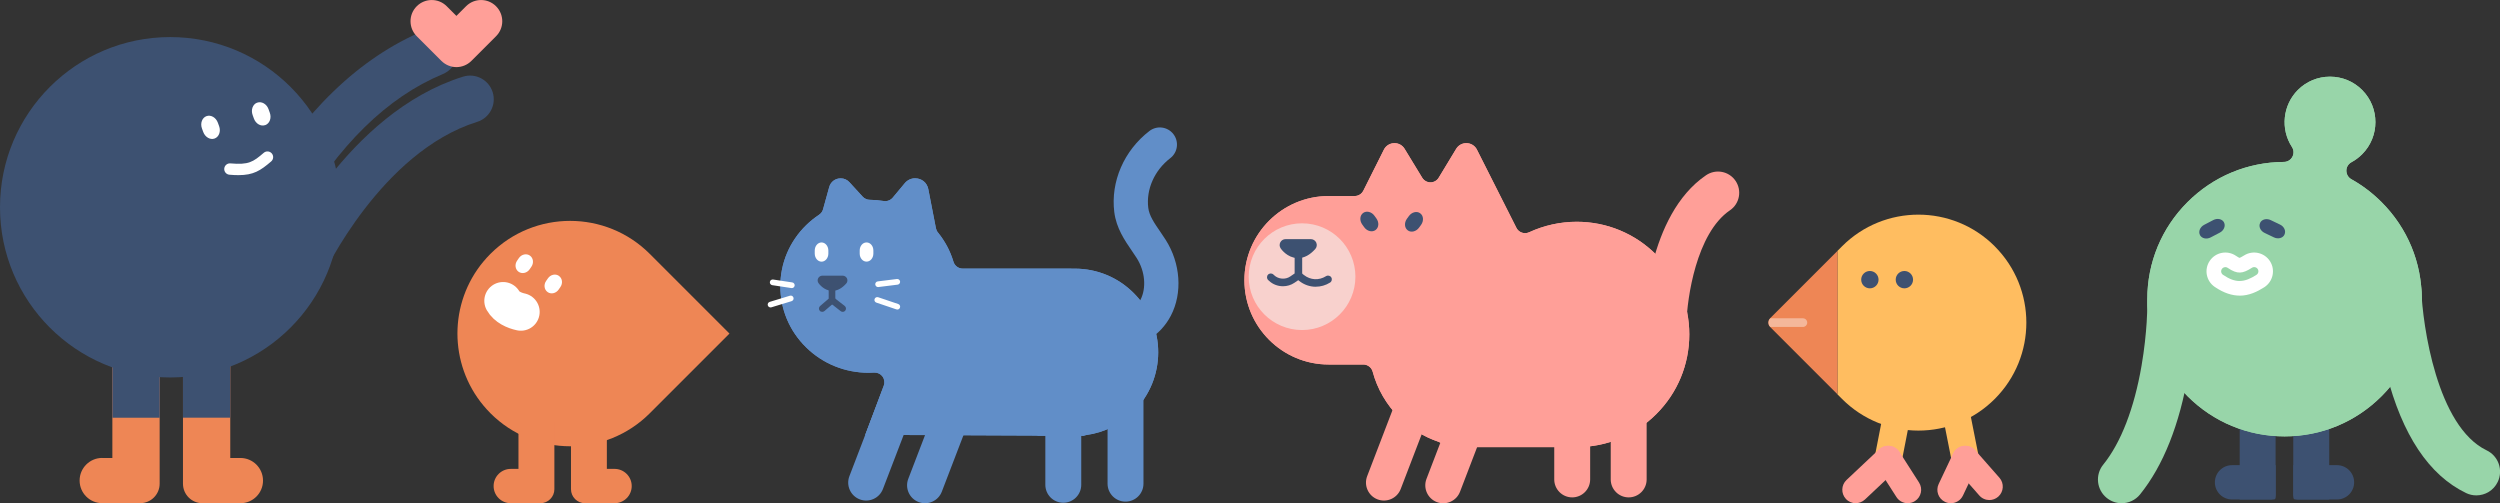<?xml version="1.0" encoding="UTF-8"?>
<svg id="a" data-name="圖層 1" xmlns="http://www.w3.org/2000/svg" xmlns:xlink="http://www.w3.org/1999/xlink" viewBox="0 0 536 107.89">
  <rect x="0" y="0" width="536" height="107.89" fill="#333333" stroke="none"/>
  <defs>
    <style>
      .c {
        fill: #fff;
      }

      .d {
        opacity: .5;
      }

      .e {
        clip-path: url(#b);
      }

      .f {
        fill: #ee8655;
      }

      .g {
        fill: #618ec8;
      }

      .h {
        fill: #3d5171;
      }

      .i {
        fill: #ffbd60;
      }

      .j {
        fill: none;
        stroke: #fff;
        stroke-linecap: round;
        stroke-linejoin: round;
        stroke-width: 8.07px;
      }

      .k {
        fill: #f9e8df;
      }

      .l {
        fill: #ff9f98;
      }

      .m {
        fill: #f8d1cd;
      }

      .n {
        fill: #98d5a9;
      }
    </style>
    <clipPath id="b">
      <path class="f" d="m379.5,70.09l14.46,14.46v-30.76l-14.46,14.46c-.51.51-.51,1.33,0,1.84Z"/>
    </clipPath>
  </defs>
  <g>
    <path class="f" d="m105.15,88.6c9.44,9.44,24.73,9.44,34.17,0l17.08-17.08-17.09-17.09c-9.43-9.43-24.73-9.43-34.16,0-1.04,1.04-1.97,2.16-2.78,3.32-6.54,9.42-5.61,22.45,2.78,30.84Z"/>
    <g>
      <path class="f" d="m111.16,100.53h-1.65c-2.03,0-3.68,1.65-3.68,3.68h0c0,2.03,1.65,3.68,3.68,3.68h6.34c1.66,0,3.01-1.35,3.01-3.01v-14.51h-7.7v10.16Z"/>
      <path class="f" d="m130.11,90.37v10.16s1.65,0,1.65,0c2.03,0,3.68,1.65,3.68,3.68h0c0,2.03-1.65,3.68-3.68,3.68h-1.65s-2.61,0-2.61,0h-2.07c-1.66,0-3.01-1.35-3.01-3.01v-2.07s0-2.28,0-2.28v-10.16h7.7Z"/>
    </g>
    <path class="j" d="m107.87,64.5c.76,1.33,2.36,2.06,3.8,2.37"/>
    <g>
      <path class="c" d="m119.84,59.16l-.02-.02c-.73-.51-1.78-.27-2.34.53l-.39.56c-.56.8-.42,1.87.31,2.38l.02.02c.73.51,1.78.27,2.34-.53l.39-.56c.56-.8.42-1.87-.31-2.38Z"/>
      <path class="c" d="m113.61,54.8h0c-.74-.52-1.8-.28-2.36.53l-.37.54c-.57.81-.43,1.88.31,2.4h0c.74.52,1.8.28,2.36-.53l.37-.54c.57-.81.43-1.88-.31-2.4Z"/>
    </g>
  </g>
  <g>
    <path class="l" d="m312.25,85h0c2.13,0,3.85,1.73,3.85,3.85v19.56h-7.7v-19.56c0-2.13,1.73-3.85,3.85-3.85Z" transform="translate(569.17 298.81) rotate(-159.02)"/>
    <path class="l" d="m299.53,84.43h0c2.13,0,3.85,1.73,3.85,3.85v19.56h-7.7v-19.56c0-2.13,1.73-3.85,3.85-3.85Z" transform="translate(544.78 293.14) rotate(-159.02)"/>
    <path class="l" d="m337.08,83.23h0c2.13,0,3.85,1.73,3.85,3.85v19.56h-7.7v-19.56c0-2.13,1.73-3.85,3.85-3.85Z" transform="translate(674.16 189.87) rotate(-180)"/>
    <path class="l" d="m349.19,83.23h0c2.13,0,3.85,1.73,3.85,3.85v19.56h-7.7v-19.56c0-2.13,1.73-3.85,3.85-3.85Z" transform="translate(698.38 189.87) rotate(-180)"/>
    <g>
      <path class="l" d="m309.64,95.88c-.23-.55-.69-.98-1.25-1.17-3.16-1.07-6.07-2.89-8.43-5.24-2.71-2.71-4.67-6.09-5.66-9.78-.24-.91-1.07-1.54-2.01-1.54h-7.43c-9.96,0-18.06-8.1-18.06-18.06s8.1-18.06,18.06-18.06h5.58c.79,0,1.5-.44,1.86-1.15l4.4-8.78c.43-.87,1.31-1.41,2.28-1.41.89,0,1.71.46,2.17,1.22l3.77,6.19c.38.62,1.05,1,1.77,1h0c.73,0,1.4-.38,1.77-1l3.74-6.18c.47-.77,1.28-1.23,2.18-1.23.97,0,1.85.54,2.28,1.4l8.46,16.76c.36.72,1.1,1.14,1.86,1.14.29,0,.59-.06.87-.19,3.17-1.47,6.69-2.25,10.19-2.25,6.45,0,12.51,2.51,17.07,7.07,4.56,4.56,7.08,10.63,7.08,17.08s-2.51,12.52-7.08,17.08c-4.56,4.56-10.63,7.08-17.08,7.08h-28.42Z"/>
      <path class="l" d="m309.64,95.88c-.23-.55-.69-.98-1.25-1.17-3.16-1.07-6.07-2.89-8.43-5.24-2.71-2.71-4.67-6.09-5.66-9.78-.24-.91-1.07-1.54-2.01-1.54h-7.43c-9.96,0-18.06-8.1-18.06-18.06s8.1-18.06,18.06-18.06h5.58c.79,0,1.5-.44,1.86-1.15l4.4-8.78c.43-.87,1.31-1.41,2.28-1.41.89,0,1.71.46,2.17,1.22l3.77,6.19c.38.62,1.05,1,1.77,1h0c.73,0,1.4-.38,1.77-1l3.74-6.18c.47-.77,1.28-1.23,2.18-1.23.97,0,1.85.54,2.28,1.4l8.46,16.76c.36.72,1.1,1.14,1.86,1.14.29,0,.59-.06.87-.19,3.17-1.47,6.69-2.25,10.19-2.25,6.45,0,12.51,2.51,17.07,7.07,4.56,4.56,7.08,10.63,7.08,17.08s-2.51,12.52-7.08,17.08c-4.56,4.56-10.63,7.08-17.08,7.08h-28.42Z"/>
    </g>
    <path class="l" d="m357.03,73.52s-.08,0-.11,0c-2.51-.06-4.49-2.14-4.43-4.65.02-.92.68-22.72,13.29-31.3,2.08-1.41,4.91-.88,6.32,1.2,1.41,2.08.88,4.91-1.2,6.32-7.25,4.94-9.18,19-9.31,24-.06,2.47-2.09,4.43-4.55,4.43Z"/>
    <circle class="m" cx="279.16" cy="59.32" r="11.44"/>
    <path class="h" d="m275.07,61.37c-1.1,0-2.2-.4-3.02-1.19l-.16-.15c-.32-.31-.33-.82-.02-1.15.31-.32.82-.33,1.15-.02l.16.15c.9.86,2.41.98,3.44.27l.95-.65v-4.88c0-.45.36-.81.81-.81s.81.36.81.81v5.31c0,.27-.13.52-.35.67l-1.3.89c-.73.5-1.6.75-2.46.75Z"/>
    <path class="h" d="m282.1,61.48c-1.25,0-2.49-.42-3.54-1.24l-.69-.54c-.35-.28-.41-.79-.14-1.14.28-.35.79-.41,1.14-.14l.69.54c1.41,1.11,3.23,1.2,4.74.25.38-.24.88-.13,1.12.25.24.38.13.88-.25,1.12-.95.6-2.01.89-3.06.89Z"/>
    <path class="h" d="m278.29,55.33c-.08,0-.16,0-.24,0-2.08-.13-3.34-1.87-3.47-2.07-.27-.39-.3-.89-.08-1.31s.65-.68,1.12-.68h5.43c.5,0,.95.29,1.16.75.2.46.12.99-.21,1.36-1.16,1.3-2.4,1.96-3.71,1.96Z"/>
    <g>
      <path class="h" d="m304.5,45.74l-.02-.02c-.71-.52-1.79-.25-2.41.6l-.43.59c-.61.85-.53,1.96.18,2.47l.02.02c.71.52,1.79.25,2.41-.6l.43-.59c.61-.85.53-1.96-.18-2.47Z"/>
      <path class="h" d="m292.27,45.65h0c-.73.52-.82,1.63-.2,2.49l.41.57c.61.86,1.7,1.14,2.42.62h0c.73-.52.82-1.63.2-2.49l-.41-.57c-.61-.86-1.7-1.14-2.42-.62Z"/>
    </g>
  </g>
  <g>
    <path class="h" d="m59.34,48.98c-.86,0-1.73-.22-2.52-.67-2.43-1.4-3.28-4.5-1.88-6.93,9.93-17.31,22.07-29.04,36.11-34.88,2.59-1.08,5.56.15,6.64,2.74,1.08,2.59-.15,5.56-2.74,6.64-11.92,4.95-22.41,15.23-31.19,30.55-.94,1.64-2.65,2.55-4.41,2.55Z"/>
    <g>
      <path class="f" d="m21.92,98.19h2.17s0-37.83,0-37.83h10.14v37.83s0,2.63,0,2.63v2.88c0,2.31-1.87,4.18-4.18,4.18h-2.88s-3.08,0-3.08,0h-2.17c-2.68,0-4.85-2.17-4.85-4.85h0c0-2.68,2.17-4.85,4.85-4.85Z"/>
      <path class="f" d="m51.54,98.19h-2.17v-37.83h-10.14v43.35c0,2.31,1.87,4.18,4.18,4.18h8.13c2.68,0,4.85-2.17,4.85-4.85h0c0-2.68-2.17-4.85-4.85-4.85Z"/>
    </g>
    <g>
      <circle class="h" cx="36.49" cy="44.44" r="36.49"/>
      <path class="c" d="m51.11,37.55c-.58,0-1.21-.03-1.92-.09-.67-.06-1.17-.65-1.11-1.32.06-.67.65-1.17,1.32-1.11,3.91.34,4.83-.28,7.15-2.27.51-.44,1.28-.38,1.72.13.44.51.38,1.28-.13,1.72-2.31,1.98-3.8,2.94-7.03,2.94Z"/>
      <g>
        <path class="c" d="m55.15,22.01h-.03c-.93.35-1.36,1.53-.96,2.64l.28.78c.4,1.11,1.49,1.73,2.42,1.39h.03c.93-.35,1.36-1.53.96-2.64l-.28-.78c-.4-1.11-1.49-1.73-2.42-1.39Z"/>
        <path class="c" d="m44.27,24.9h0c-.94.34-1.38,1.53-.97,2.65l.27.74c.41,1.12,1.5,1.75,2.44,1.41h0c.94-.34,1.38-1.53.97-2.65l-.27-.74c-.41-1.12-1.5-1.75-2.44-1.41Z"/>
      </g>
    </g>
    <path class="h" d="m64.69,61.91c-.71,0-1.43-.15-2.12-.47-2.55-1.17-3.66-4.18-2.49-6.73.57-1.24,14.25-30.48,39.19-38.27,2.68-.84,5.53.66,6.36,3.33.84,2.68-.66,5.53-3.33,6.36-20.59,6.43-32.87,32.55-32.99,32.82-.86,1.86-2.7,2.95-4.62,2.95Z"/>
    <path class="l" d="m97.86,14.39c-1.21,0-2.36-.48-3.22-1.33l-5.29-5.29c-1.78-1.78-1.78-4.66,0-6.43,1.78-1.78,4.66-1.78,6.43,0l2.07,2.07,2.07-2.07c1.78-1.78,4.66-1.78,6.43,0,1.78,1.78,1.78,4.66,0,6.43l-5.29,5.29c-.85.85-2.01,1.33-3.22,1.33Z"/>
    <rect class="h" x="24.09" y="53.6" width="10.14" height="35.95" transform="translate(58.33 143.16) rotate(-180)"/>
    <rect class="h" x="39.23" y="53.6" width="10.14" height="35.95"/>
  </g>
  <g>
    <path class="h" d="m491.69,89.57h7.7v17.52h-6.73c-.54,0-.98-.44-.98-.98v-16.54h0Z"/>
    <path class="h" d="m481.18,89.57h6.73v17.52h-7.7v-16.54c0-.54.44-.98.98-.98Z" transform="translate(968.1 196.66) rotate(180)"/>
    <path class="h" d="m495.37,99.73h8.95c.22,0,.4.18.4.4v6.96h-9.35c-2.03,0-3.68-1.65-3.68-3.68h0c0-2.03,1.65-3.68,3.68-3.68Z" transform="translate(996.42 206.82) rotate(-180)"/>
    <path class="h" d="m478.55,99.73h9.35v6.96c0,.22-.18.4-.4.4h-8.95c-2.03,0-3.68-1.65-3.68-3.68h0c0-2.03,1.65-3.68,3.68-3.68Z"/>
    <g>
      <path class="n" d="m489.8,93.56c-7.86,0-15.25-3.06-20.8-8.62-5.56-5.56-8.62-12.94-8.62-20.8s3.06-15.25,8.62-20.8c5.52-5.52,12.86-8.58,20.66-8.62.76,0,1.46-.42,1.82-1.09.36-.67.33-1.48-.09-2.12-2.51-3.84-1.97-8.97,1.27-12.22,1.84-1.84,4.29-2.85,6.89-2.85s5.05,1.01,6.89,2.85c3.8,3.8,3.8,9.98,0,13.78-.68.68-1.45,1.26-2.29,1.71-.67.36-1.09,1.05-1.09,1.81,0,.76.4,1.46,1.06,1.83,2.37,1.32,4.55,2.98,6.49,4.92,5.56,5.56,8.62,12.94,8.62,20.8s-3.06,15.25-8.62,20.8c-5.56,5.56-12.94,8.62-20.8,8.62Z"/>
      <path class="n" d="m489.8,93.56c-7.86,0-15.25-3.06-20.8-8.62-5.56-5.56-8.62-12.94-8.62-20.8s3.06-15.25,8.62-20.8c5.52-5.52,12.86-8.58,20.66-8.62.76,0,1.46-.42,1.82-1.09.36-.67.33-1.48-.09-2.12-2.51-3.84-1.97-8.97,1.27-12.22,1.84-1.84,4.29-2.85,6.89-2.85s5.05,1.01,6.89,2.85c3.8,3.8,3.8,9.98,0,13.78-.68.68-1.45,1.26-2.29,1.71-.67.36-1.09,1.05-1.09,1.81,0,.76.4,1.46,1.06,1.83,2.37,1.32,4.55,2.98,6.49,4.92,5.56,5.56,8.62,12.94,8.62,20.8s-3.06,15.25-8.62,20.8c-5.56,5.56-12.94,8.62-20.8,8.62Z"/>
    </g>
    <path class="c" d="m480.19,63.38c-1.58,0-3.35-.51-5.35-1.87-1.84-1.25-2.32-3.76-1.06-5.6,1.25-1.84,3.76-2.32,5.6-1.07.42.29.67.41.78.45.13-.05.42-.17.97-.52,1.88-1.19,4.37-.63,5.57,1.25,1.19,1.88.63,4.37-1.25,5.57-1.51.96-3.24,1.8-5.27,1.8Z"/>
    <path class="n" d="m480.18,60.25c-1.07,0-2.2-.4-3.57-1.33-.41-.28-.52-.84-.24-1.25.28-.41.84-.52,1.25-.24,2.12,1.44,3.2,1.25,5.2-.02.42-.27.97-.14,1.24.28s.14.97-.28,1.24c-1.27.81-2.39,1.31-3.6,1.31Z"/>
    <path class="n" d="m530.92,106.21c-.74,0-1.49-.16-2.19-.5-7.95-3.82-13.7-12.45-17.08-25.66-2.36-9.23-2.68-17.4-2.69-17.75-.1-2.8,2.09-5.16,4.89-5.26,2.8-.1,5.16,2.09,5.26,4.89.3,7.91,3.4,29.52,14.02,34.62,2.53,1.21,3.6,4.25,2.38,6.78-.87,1.82-2.69,2.88-4.58,2.88Z"/>
    <path class="n" d="m454.88,107.89c-1.12,0-2.25-.37-3.19-1.13-2.18-1.76-2.53-4.96-.76-7.14,3.8-4.71,6.64-12.04,8.22-21.22,1.25-7.24,1.25-13.05,1.25-13.11,0-2.8,2.26-5.08,5.07-5.09,2.81-.01,5.08,2.26,5.09,5.06,0,.27,0,6.6-1.37,14.67-1.89,11.12-5.38,19.89-10.36,26.07-1,1.24-2.47,1.89-3.96,1.89Z"/>
    <path class="h" d="m489.79,50.31v-.03c.37-.75-.06-1.71-.95-2.13l-2-.96c-.89-.43-1.91-.17-2.27.58v.03c-.37.75.06,1.71.95,2.13l2,.96c.89.43,1.91.17,2.27-.58Z"/>
    <path class="h" d="m476.83,47.7v-.02c-.4-.74-1.42-.96-2.3-.5l-1.97,1.03c-.87.46-1.27,1.43-.89,2.17v.02c.4.74,1.42.96,2.3.5l1.97-1.03c.87-.46,1.27-1.43.89-2.17Z"/>
  </g>
  <g>
    <path class="g" d="m201.14,85h0c2.13,0,3.85,1.73,3.85,3.85v19.56h-7.7v-19.56c0-2.13,1.73-3.85,3.85-3.85Z" transform="translate(354.32 259.02) rotate(-159.02)"/>
    <path class="g" d="m188.51,84.43h0c2.13,0,3.85,1.73,3.85,3.85v19.56h-7.7v-19.56c0-2.13,1.73-3.85,3.85-3.85Z" transform="translate(330.11 253.39) rotate(-159.02)"/>
    <path class="g" d="m227.96,84.37h0c2.13,0,3.85,1.73,3.85,3.85v19.56h-7.7v-19.56c0-2.13,1.73-3.85,3.85-3.85Z" transform="translate(455.93 192.16) rotate(-180)"/>
    <path class="g" d="m241.3,75.88h0c2.13,0,3.85,1.73,3.85,3.85v27.81h-7.7v-27.81c0-2.13,1.73-3.85,3.85-3.85Z" transform="translate(482.61 183.43) rotate(-180)"/>
    <g>
      <path class="g" d="m232.32,93.44h-9.68c-.15-.03-.3-.05-.45-.05-7.19-.03-18.8-.09-36.67-.16l3.96-10.55c.25-.66.14-1.4-.27-1.96-.39-.53-1.01-.84-1.67-.84-.04,0-.08,0-.13,0-.39.02-.79.04-1.17.04-5.06,0-9.82-1.93-13.39-5.43-3.58-3.5-5.55-8.16-5.55-13.11s1.97-9.61,5.55-13.11c.84-.82,1.77-1.57,2.76-2.23.42-.28.72-.69.85-1.17l1.32-4.76c.32-1.13,1.28-1.87,2.47-1.87.73,0,1.37.29,1.87.83l2.84,3.1c.39.42.93.67,1.51.67,1,.01,2,.1,2.99.26.11.02.23.03.34.03.61,0,1.2-.27,1.6-.75l2.59-3.11c.55-.66,1.35-1.04,2.2-1.04,1.43,0,2.57.94,2.84,2.33l1.63,8.37c.07.33.21.65.43.91,1.52,1.87,2.64,3.98,3.33,6.27.26.88,1.07,1.48,1.99,1.48h23.11c.07,0,.15.01.22.01.02,0,.05,0,.07,0,.2,0,.4,0,.6,0,4.79,0,9.29,1.86,12.67,5.25,6.99,6.99,6.99,18.36,0,25.35-2.78,2.78-6.29,4.53-10.16,5.07-.21.03-.41.09-.6.18h0Z"/>
      <path class="g" d="m232.32,93.44h-9.68c-.15-.03-.3-.05-.45-.05-7.19-.03-18.8-.09-36.67-.16l3.96-10.55c.25-.66.14-1.4-.27-1.96-.39-.53-1.01-.84-1.67-.84-.04,0-.08,0-.13,0-.39.02-.79.04-1.17.04-5.06,0-9.82-1.93-13.39-5.43-3.58-3.5-5.55-8.16-5.55-13.11s1.97-9.61,5.55-13.11c.84-.82,1.77-1.57,2.76-2.23.42-.28.72-.69.85-1.17l1.32-4.76c.32-1.13,1.28-1.87,2.47-1.87.73,0,1.37.29,1.87.83l2.84,3.1c.39.42.93.67,1.51.67,1,.01,2,.1,2.99.26.11.02.23.03.34.03.61,0,1.2-.27,1.6-.75l2.59-3.11c.55-.66,1.35-1.04,2.2-1.04,1.43,0,2.57.94,2.84,2.33l1.63,8.37c.07.33.21.65.43.91,1.52,1.87,2.64,3.98,3.33,6.27.26.88,1.07,1.48,1.99,1.48h23.11c.07,0,.15.01.22.01.02,0,.05,0,.07,0,.2,0,.4,0,.6,0,4.79,0,9.29,1.86,12.67,5.25,6.99,6.99,6.99,18.36,0,25.35-2.78,2.78-6.29,4.53-10.16,5.07-.21.03-.41.09-.6.18h0Z"/>
    </g>
    <path class="g" d="m239,74.86c-1.95,0-3.58-1.54-3.66-3.51-.09-2.02,1.48-3.74,3.51-3.82,2.66-.11,4.62-1.24,5.66-3.24,1.32-2.54,1-6.14-.8-8.96-.31-.49-.65-.99-1.01-1.51-1.58-2.31-3.37-4.92-3.8-8.36-.8-6.52,2.08-13.18,7.53-17.37,1.61-1.24,3.91-.94,5.15.67,1.24,1.61.94,3.91-.67,5.15-3.4,2.61-5.21,6.7-4.72,10.66.2,1.67,1.3,3.26,2.57,5.11.38.55.77,1.12,1.14,1.71,3.22,5.03,3.67,11.43,1.13,16.3-2.26,4.34-6.58,6.96-11.86,7.19-.05,0-.11,0-.16,0Z"/>
    <g>
      <path class="h" d="m176.28,66.86c-.2,0-.4-.08-.53-.24-.25-.3-.22-.74.07-1l1.85-1.59v-2.89c0-.39.32-.71.71-.71s.71.32.71.71v3.22c0,.21-.09.4-.24.53l-2.09,1.8c-.13.11-.3.17-.46.17Z"/>
      <path class="h" d="m180.67,66.86c-.15,0-.31-.05-.43-.15l-2.3-1.8c-.31-.24-.36-.68-.12-.99.24-.31.68-.36.99-.12l2.3,1.8c.31.24.36.68.12.99-.14.18-.35.27-.56.27Z"/>
      <path class="h" d="m178.46,62.35c-.07,0-.13,0-.2,0-1.66-.1-2.67-1.5-2.78-1.66-.21-.31-.24-.72-.06-1.05.18-.33.52-.54.9-.54h4.35c.4,0,.76.24.93.6.16.37.1.79-.17,1.09-.93,1.04-1.93,1.57-2.97,1.57Z"/>
      <g>
        <path class="c" d="m185.8,51.98h-.03c-.8,0-1.45.77-1.45,1.72v.67c0,.95.65,1.72,1.45,1.72h.03c.8,0,1.45-.77,1.45-1.72v-.67c0-.95-.65-1.72-1.45-1.72Z"/>
        <path class="c" d="m176.14,51.98h0c-.81,0-1.46.78-1.46,1.74v.64c0,.96.66,1.74,1.46,1.74h0c.81,0,1.46-.78,1.46-1.74v-.64c0-.96-.66-1.74-1.46-1.74Z"/>
      </g>
      <g>
        <path class="c" d="m188.27,61.55c-.3,0-.57-.23-.61-.54-.04-.34.2-.64.53-.68l4.11-.51c.33-.04.64.2.68.53s-.2.64-.53.68l-4.11.51s-.05,0-.08,0Z"/>
        <path class="c" d="m192.38,66.36c-.06,0-.13-.01-.2-.03l-4.29-1.45c-.32-.11-.49-.45-.38-.77.11-.32.46-.49.78-.38l4.29,1.45c.32.11.49.45.38.77-.09.26-.32.42-.58.42Z"/>
        <path class="c" d="m169.76,61.76s-.06,0-.09,0l-4.1-.62c-.33-.05-.56-.36-.51-.7.05-.33.36-.56.7-.51l4.1.62c.33.05.56.36.51.7-.05.3-.31.52-.6.52Z"/>
        <path class="c" d="m165.2,65.91c-.26,0-.5-.17-.58-.43-.1-.32.08-.66.41-.76l4.33-1.32c.32-.1.66.08.76.41.1.32-.08.66-.41.76l-4.33,1.32c-.06.02-.12.03-.18.03Z"/>
      </g>
    </g>
  </g>
  <g>
    <path class="i" d="m427.67,52.8c-9.04-9.04-23.69-9.04-32.73,0l-.99.99v30.76l.99.99c9.04,9.04,23.69,9.04,32.73,0,9.04-9.04,9.04-23.69,0-32.73Z"/>
    <path class="h" d="m408.3,61.82c1.02,0,1.86-.83,1.86-1.86,0-1.02-.83-1.86-1.86-1.86-1.02,0-1.86.83-1.86,1.86,0,1.02.83,1.86,1.86,1.86Z"/>
    <path class="h" d="m400.9,61.82c1.02,0,1.86-.83,1.86-1.86,0-1.02-.83-1.86-1.86-1.86-1.02,0-1.86.83-1.86,1.86,0,1.02.83,1.86,1.86,1.86Z"/>
    <path class="i" d="m421.35,101.39c-1.37,0-2.6-.97-2.87-2.36l-3.1-15.64c-.31-1.59.72-3.13,2.31-3.45,1.59-.32,3.13.72,3.45,2.31l3.1,15.64c.31,1.59-.72,3.13-2.31,3.45-.19.04-.38.06-.57.06Z"/>
    <path class="i" d="m404.83,101.39c-.19,0-.37-.02-.56-.05-1.59-.31-2.63-1.85-2.32-3.44l3.05-15.64c.31-1.59,1.85-2.63,3.44-2.32,1.59.31,2.63,1.85,2.32,3.44l-3.05,15.64c-.27,1.4-1.5,2.37-2.87,2.37Z"/>
    <path class="l" d="m426.52,107.21c-.8,0-1.59-.33-2.16-.98l-5.16-5.87c-1.05-1.19-.93-3.01.26-4.06,1.19-1.05,3.01-.93,4.06.26l5.16,5.87c1.05,1.19.93,3.01-.26,4.06-.55.48-1.23.72-1.9.72Z"/>
    <path class="l" d="m418.25,107.89c-.41,0-.83-.09-1.23-.28-1.44-.68-2.05-2.4-1.37-3.84l3.1-6.55c.68-1.44,2.4-2.05,3.84-1.37,1.44.68,2.05,2.4,1.37,3.84l-3.1,6.55c-.49,1.04-1.53,1.65-2.6,1.65Z"/>
    <path class="l" d="m397.87,107.89c-.77,0-1.53-.3-2.1-.91-1.09-1.16-1.03-2.98.12-4.07l6.96-6.55c1.16-1.09,2.98-1.03,4.07.12,1.09,1.16,1.03,2.98-.12,4.07l-6.96,6.55c-.56.52-1.27.78-1.97.78Z"/>
    <path class="l" d="m409.02,107.89c-.95,0-1.88-.47-2.43-1.33l-4.19-6.55c-.86-1.34-.47-3.12.87-3.98,1.34-.86,3.12-.47,3.98.87l4.19,6.55c.86,1.34.47,3.12-.87,3.98-.48.31-1.02.45-1.55.45Z"/>
    <g>
      <path class="f" d="m379.5,70.09l14.46,14.46v-30.76l-14.46,14.46c-.51.51-.51,1.33,0,1.84Z"/>
      <g class="e">
        <g class="d">
          <path class="k" d="m386.54,70.1h-7.49c-.52,0-.93-.42-.93-.93s.42-.93.93-.93h7.49c.52,0,.93.42.93.93s-.42.93-.93.93Z"/>
        </g>
      </g>
    </g>
  </g>
</svg>